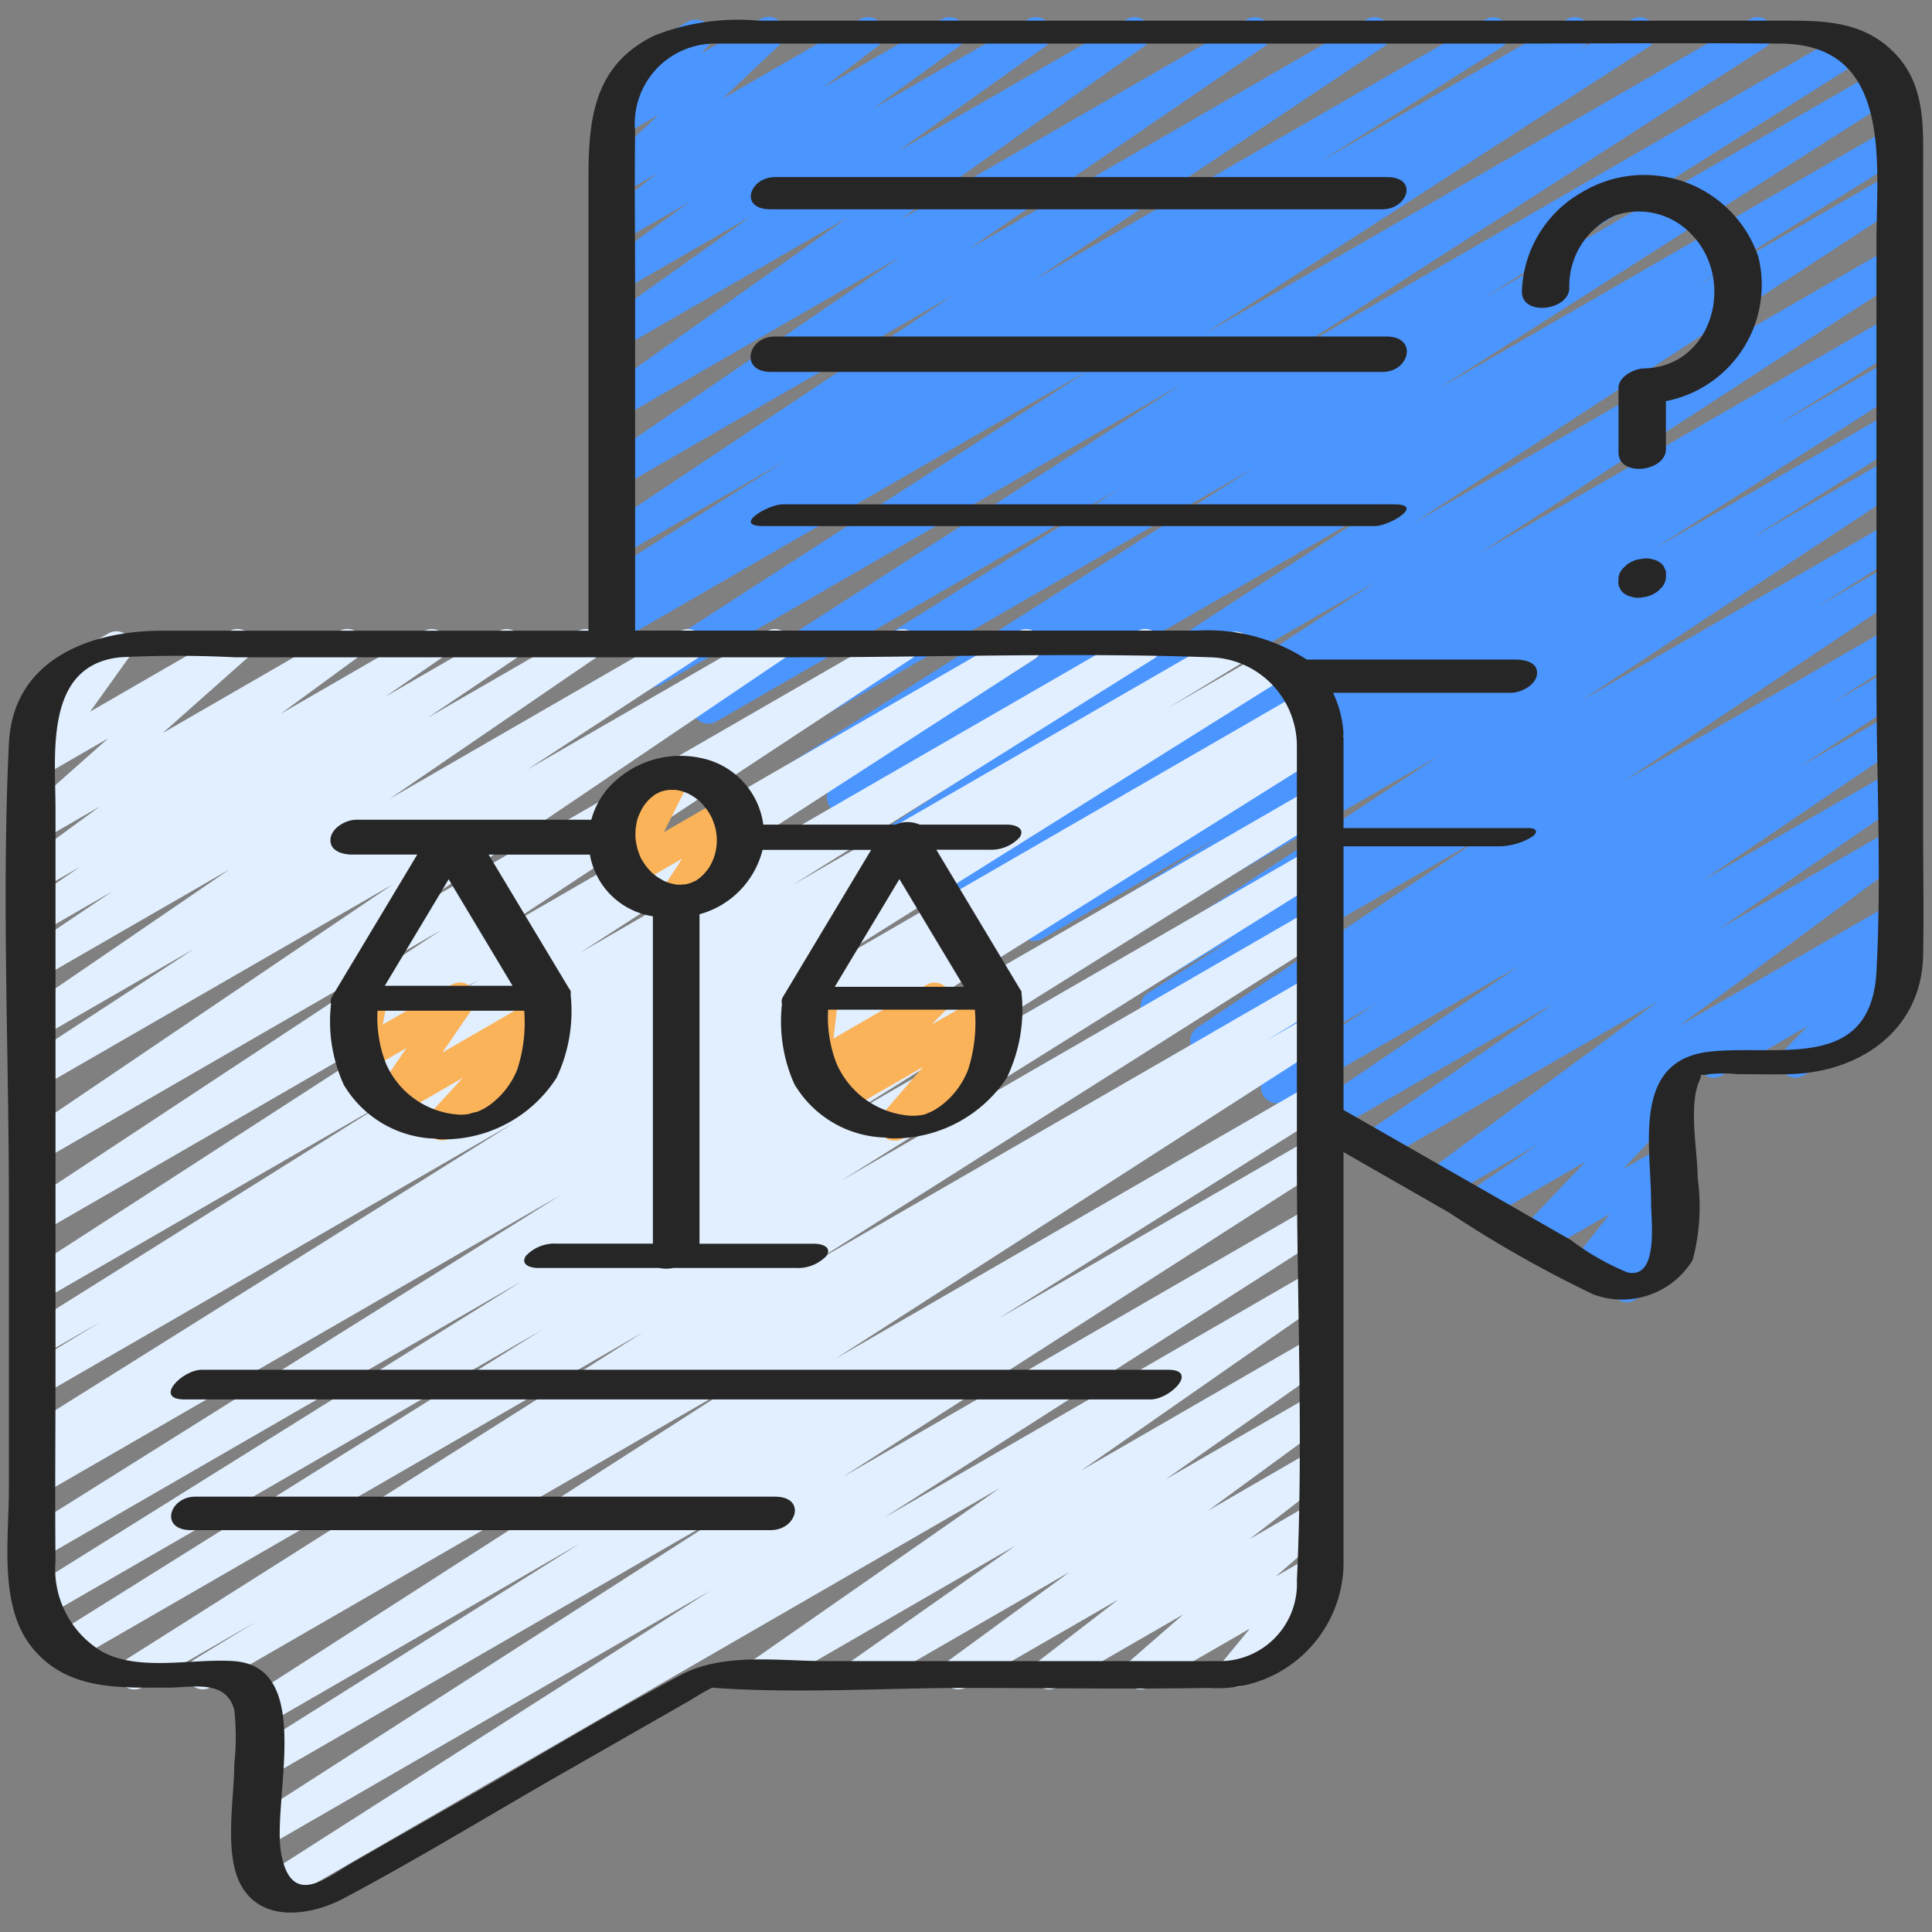 <svg id="Icons" height="512" viewBox="0 0 60 60" width="512" xmlns="http://www.w3.org/2000/svg"><rect x="0" y="0" width="60" height="60" fill="#808080" stroke="none"/><path d="m53.226 33.471a.5.5 0 0 1 -.25-.933l5.745-3.316a.5.5 0 0 1 .609.78l-.8.822a.506.506 0 0 1 .527.241.5.5 0 0 1 -.182.683l-2.86 1.652a.5.5 0 0 1 -.61-.78l.728-.752-2.657 1.532a.5.5 0 0 1 -.25.071z" fill="#4b95ff"/><path d="m50.527 40.441a.5.5 0 0 1 -.411-.785l.172-.246-.758.437a.5.5 0 0 1 -.643-.742l1.1-1.4-2.087 1.2a.5.5 0 0 1 -.613-.777l1.953-2.05-3.127 1.8a.5.5 0 0 1 -.532-.846l2.2-1.5-2.881 1.668a.5.5 0 0 1 -.547-.835l7.131-5.26-8.579 4.954a.5.5 0 0 1 -.533-.845l5.881-4.046-6.912 3.992a.5.5 0 0 1 -.53-.847l6.376-4.32-7.287 4.207a.5.5 0 0 1 -.523-.851l3.39-2.2-3.991 2.3a.5.5 0 0 1 -.519-.853l2.361-1.514-2.89 1.668a.5.5 0 0 1 -.528-.85l8.813-5.888-9.859 5.688a.5.5 0 0 1 -.517-.854l2.813-1.786-3.35 1.94a.5.5 0 0 1 -.526-.85l10.126-6.682-11.2 6.464a.5.5 0 0 1 -.518-.856l4.894-3.1-5.521 3.188a.5.5 0 0 1 -.518-.854l7.879-5.029-8.672 5.007a.5.5 0 0 1 -.515-.856l4.139-2.589-4.711 2.719a.5.5 0 0 1 -.522-.851l13.326-8.658-14.5 8.373a.5.5 0 0 1 -.523-.852l15.342-9.991-16.66 9.617a.5.5 0 0 1 -.514-.857l6.562-4.077-7.206 4.16a.5.5 0 0 1 -.519-.855l14.205-9.048-15.293 8.831a.5.5 0 0 1 -.516-.855l11.7-7.359-12.6 7.272a.5.5 0 0 1 -.52-.853l14.981-9.629-16.172 9.337a.5.5 0 0 1 -.521-.853l13.846-8.944-14.573 8.413a.5.5 0 0 1 -.512-.859l.457-.281a.5.5 0 0 1 -.461-.884l5.684-3.585-5.168 2.984a.5.5 0 0 1 -.527-.849l10.86-7.249-10.333 5.966a.5.5 0 0 1 -.532-.845l9.215-6.309-8.684 5.012a.5.5 0 0 1 -.54-.839l7.577-5.386-7.037 4.062a.5.5 0 0 1 -.54-.84l4.587-3.265-4.047 2.336a.5.5 0 0 1 -.544-.837l2.68-1.944-2.136 1.229a.5.5 0 0 1 -.552-.83l1.692-1.289-1.14.657a.5.5 0 0 1 -.593-.8l1.758-1.668-1.123.649a.5.5 0 0 1 -.613-.777l.739-.781a.5.5 0 0 1 -.019-.877l1.933-1.108a.5.5 0 0 1 .614.776l-.186.2 1.82-1.052a.5.5 0 0 1 .594.8l-1.759 1.661 4.268-2.461a.5.5 0 0 1 .553.83l-1.69 1.287 3.668-2.117a.5.5 0 0 1 .544.837l-2.679 1.94 4.816-2.777a.5.5 0 0 1 .54.84l-4.586 3.26 7.112-4.1a.5.5 0 0 1 .54.84l-7.576 5.381 10.782-6.221a.5.5 0 0 1 .533.844l-9.214 6.31 12.391-7.154a.5.5 0 0 1 .528.848l-10.861 7.246 14.026-8.094a.5.5 0 0 1 .516.855l-5.683 3.582 7.69-4.437a.5.5 0 0 1 .513.858l-.34.209 1.85-1.067a.5.5 0 0 1 .521.852l-13.852 8.948 16.977-9.8a.5.5 0 0 1 .521.853l-14.97 9.623 17.356-10.023a.5.5 0 0 1 .517.855l-11.718 7.37 12.3-7.1a.5.5 0 0 1 .519.854l-14.2 9.047 14.064-8.122a.5.5 0 0 1 .513.857l-6.548 4.069 6.035-3.483a.5.5 0 0 1 .522.852l-15.354 10 14.832-8.564a.5.5 0 0 1 .522.852l-13.32 8.66 12.8-7.388a.5.5 0 0 1 .514.856l-4.128 2.582 3.614-2.086a.5.5 0 0 1 .518.855l-7.874 5.025 7.356-4.247a.5.5 0 0 1 .517.855l-4.907 3.1 4.391-2.534a.5.5 0 0 1 .525.849l-10.135 6.686 9.608-5.546a.5.5 0 0 1 .517.855l-2.812 1.784 2.295-1.325a.5.5 0 0 1 .527.849l-8.808 5.886 8.281-4.78a.5.5 0 0 1 .519.853l-2.36 1.514 1.841-1.063a.5.5 0 0 1 .522.852l-3.39 2.2 2.868-1.655a.5.5 0 0 1 .53.846l-6.373 4.319 5.843-3.373a.5.5 0 0 1 .533.844l-5.88 4.045 5.347-3.087a.5.5 0 0 1 .547.835l-7.133 5.264 6.586-3.8a.5.5 0 0 1 .532.846l-6.868 4.684a.5.5 0 0 1 -.031.655l-1.954 2.055 1.319-.761a.5.5 0 0 1 .643.741l-1.1 1.4.453-.261a.5.5 0 0 1 .661.718l-.4.582a.5.5 0 0 1 .084.9l-1.285.742a.489.489 0 0 1 -.248.07z" fill="#4b95ff"/><path d="m8.548 59.13a.5.5 0 0 1 -.27-.921l13.8-8.819-13.798 7.963a.5.5 0 0 1 -.52-.854l15.055-9.664-14.536 8.393a.5.5 0 0 1 -.515-.857l10.251-6.439-9.736 5.62a.5.5 0 0 1 -.52-.854l15.3-9.835-16.52 9.537a.5.5 0 0 1 -.511-.859l1.914-1.171-3.521 2.03a.5.5 0 0 1 -.678-.173.5.5 0 0 1 .16-.682l16.079-10.177-17.728 10.232a.5.5 0 0 1 -.516-.857l15.089-9.44-15.393 8.89a.5.5 0 0 1 -.515-.856l15.287-9.547-14.926 8.617a.5.5 0 0 1 -.515-.856l16.656-10.443-16.141 9.319a.5.5 0 0 1 -.509-.861l.781-.473-.272.156a.5.5 0 0 1 -.515-.856l15.192-9.52-14.677 8.474a.5.5 0 0 1 -.51-.86l2.389-1.458-1.879 1.084a.5.5 0 0 1 -.515-.856l11.223-7.035-10.708 6.178a.5.5 0 0 1 -.521-.852l14.133-9.135-13.613 7.861a.5.5 0 0 1 -.525-.849l12.946-8.539-12.421 7.173a.5.5 0 0 1 -.53-.847l11.451-7.749-10.919 6.3a.5.5 0 0 1 -.523-.852l5.272-3.445-4.751 2.743a.5.5 0 0 1 -.532-.846l6.38-4.363-5.848 3.374a.5.5 0 0 1 -.529-.848l2.738-1.843-2.209 1.274a.5.5 0 0 1 -.533-.845l1.744-1.195-1.211.7a.5.5 0 0 1 -.546-.836l2.367-1.735-1.821 1.054a.5.5 0 0 1 -.579-.811l2.66-2.359-2.078 1.2a.5.5 0 0 1 -.658-.73l1.232-1.712a.5.5 0 0 1 -.609-.217.5.5 0 0 1 .183-.683l1.934-1.116a.5.5 0 0 1 .656.724l-1.22 1.704 4.33-2.5a.5.5 0 0 1 .582.806l-2.66 2.36 5.484-3.166a.5.5 0 0 1 .546.836l-2.364 1.731 4.45-2.569a.5.5 0 0 1 .533.844l-1.744 1.2 3.535-2.042a.5.5 0 0 1 .529.847l-2.733 1.841 4.659-2.688a.5.5 0 0 1 .532.845l-6.379 4.364 9.026-5.209a.5.5 0 0 1 .523.851l-5.271 3.449 7.445-4.3a.5.5 0 0 1 .531.846l-11.454 7.746 14.893-8.592a.5.5 0 0 1 .525.849l-12.952 8.538 16.266-9.387a.5.5 0 0 1 .521.852l-14.129 9.13 17.3-9.985a.5.5 0 0 1 .516.856l-11.23 7.036 13.533-7.812a.5.5 0 0 1 .51.859l-2.374 1.449 3.138-1.811a.5.5 0 0 1 .516.856l-15.2 9.523 15.76-9.1a.5.5 0 0 1 .51.86l-.777.471.48-.276a.5.5 0 0 1 .516.856l-16.654 10.443 16.152-9.325a.5.5 0 0 1 .514.857l-15.291 9.55 14.777-8.532a.5.5 0 0 1 .515.857l-15.089 9.441 14.574-8.414a.5.5 0 0 1 .517.856l-16.078 10.177 15.561-8.983a.5.5 0 0 1 .51.859l-1.93 1.184 1.422-.82a.5.5 0 0 1 .52.853l-15.301 9.833 14.78-8.532a.5.5 0 0 1 .515.856l-10.251 6.44 9.736-5.62a.5.5 0 0 1 .52.853l-15.059 9.666 14.539-8.393a.5.5 0 0 1 .519.853l-13.8 8.82 13.276-7.664a.5.5 0 0 1 .536.842l-7.665 5.342 7.129-4.115a.5.5 0 0 1 .538.842l-5.051 3.55 4.513-2.6a.5.5 0 0 1 .545.836l-3.747 2.742 3.2-1.849a.5.5 0 0 1 .555.829l-2.46 1.9 1.9-1.1a.5.5 0 0 1 .578.81l-1.665 1.45 1.087-.627a.5.5 0 0 1 .635.75l-.991 1.205a.5.5 0 0 1 .2.931l-1.926 1.112a.5.5 0 0 1 -.636-.75l.824-1-3.158 1.821a.5.5 0 0 1 -.578-.809l1.668-1.453-3.92 2.262a.5.5 0 0 1 -.556-.828l2.458-1.895-4.717 2.723a.5.5 0 0 1 -.545-.836l3.748-2.743-6.2 3.579a.5.5 0 0 1 -.538-.841l5.049-3.551-7.607 4.392a.5.5 0 0 1 -.536-.842l7.667-5.344-22.25 12.849a.5.5 0 0 1 -.252.067z" fill="#e1efff"/><path d="m20.939 28.453a.5.5 0 0 1 -.418-.773l.662-1.011-1.519.876a.5.5 0 0 1 -.7-.657l.8-1.581-.19.108a.5.5 0 0 1 -.5-.865l1.637-.945a.5.5 0 0 1 .7.658l-.795 1.581 1.889-1.09a.5.5 0 0 1 .668.706l-.662 1.012a.5.5 0 0 1 .467.883l-1.784 1.031a.489.489 0 0 1 -.255.067z" fill="#fbb35a"/><path d="m13.726 35.414a.5.5 0 0 1 -.368-.839l1.012-1.1-2.039 1.177a.5.5 0 0 1 -.662-.716l.954-1.388-1.181.681a.5.5 0 0 1 -.741-.527l.176-.912a.488.488 0 0 1 -.279-.226.5.5 0 0 1 .182-.682l.5-.291a.5.5 0 0 1 .741.527l-.134.7 2.146-1.239a.5.5 0 0 1 .662.716l-.955 1.39 2.977-1.718a.5.5 0 0 1 .617.771l-1.012 1.1.138-.079a.5.5 0 0 1 .5.865l-2.988 1.725a.491.491 0 0 1 -.246.065z" fill="#fbb35a"/><path d="m27.779 35.425a.5.5 0 0 1 -.379-.825l1.261-1.461-2.469 1.425a.5.5 0 0 1 -.6-.786l.456-.459-.515.3a.5.5 0 0 1 -.533-.019.5.5 0 0 1 -.221-.477l.155-1.314a.5.5 0 0 1 -.158-.924l.5-.291a.5.5 0 0 1 .746.491l-.137 1.165 2.9-1.674a.5.5 0 0 1 .6.785l-.456.459 1.791-1.02a.5.5 0 0 1 .629.759l-1.262 1.462.331-.191a.5.5 0 1 1 .5.865l-2.889 1.667a.49.49 0 0 1 -.25.063z" fill="#fbb35a"/><g fill="#262626"><path d="m59.724 11v-5.727c0-1.37.1-2.744-1.036-3.769-.998-.904-2.252-.862-3.488-.862h-31.654a7.059 7.059 0 0 0 -3.222.462c-1.886.912-2.048 2.6-2.048 4.418v14.066h-13.247c-2.24 0-4.629.893-4.753 3.506-.226 4.725 0 9.515 0 14.244v8.919c0 1.553-.321 3.634.727 4.917 1.083 1.326 2.677 1.237 4.215 1.237.748 0 1.813-.271 2.058.7a7.707 7.707 0 0 1 0 1.677c0 1.045-.317 2.719.178 3.7.635 1.253 2.2 1.009 3.221.467 2.329-1.237 4.59-2.624 6.879-3.932l3.737-2.137c.274-.156.546-.342.832-.476.028 0 .059.007.105.01 2.554.18 5.187 0 7.747 0 2.52 0 5.044.043 7.563 0a3.915 3.915 0 0 0 4.186-4.02v-12.621l3.276 1.877a37.081 37.081 0 0 0 4.486 2.544 2.571 2.571 0 0 0 3.08-1.065 6.436 6.436 0 0 0 .158-2.534c0-.812-.291-2.256.047-3.023.161-.364-.13-.124.312-.22a4.536 4.536 0 0 1 .872 0c.548 0 1.1.016 1.646 0 2.177-.062 4.077-1.374 4.123-3.685.026-1.277 0-2.559 0-3.837zm-19.448 38.087a2.4 2.4 0 0 1 -2.481 2.5c-1.076.006-2.153 0-3.23 0h-8.927c-1.451 0-3.18-.274-4.5.433-2.244 1.2-4.428 2.531-6.638 3.794l-3.55 2.029c-.8.459-1.878 1.415-2.209-.231s1.075-5.848-1.486-6.025c-1.265-.087-2.887.329-4.055-.277a2.989 2.989 0 0 1 -1.476-2.839c-.02-1.991 0-3.982 0-5.972v-17.378c0-1.7-.358-4.464 2.01-4.709a35.069 35.069 0 0 1 3.552 0h17.521c4.243 0 8.518-.152 12.759 0a2.761 2.761 0 0 1 2.71 2.782v12.9c0 4.311.205 8.682 0 12.993zm18-18.921c-.17 3.14-3.048 2.267-5.161 2.492-2.45.261-1.839 2.905-1.839 4.686 0 .593.244 2.38-.73 2.174a7.87 7.87 0 0 1 -1.76-1.007l-5.871-3.36-1.191-.681v-8.187h4.8a2.021 2.021 0 0 0 1.024-.275c.221-.136.211-.291-.078-.291h-5.746v-2.808c0-.018-.012-.029-.015-.046s.017-.037.015-.057a3.411 3.411 0 0 0 -.325-1.291h5.533c.306 0 .764-.237.8-.574.041-.376-.389-.457-.665-.457h-6.484a5.626 5.626 0 0 0 -3.4-.9h-17.459v-10.484c0-1.673-.021-3.347 0-5.019a2.49 2.49 0 0 1 2.5-2.727h23.876c3.068 0 6.137-.024 9.205 0 3.5.028 2.969 3.76 2.969 6.175v13.609c.002 2.994.163 6.037.002 9.028z"/><path d="m21.069 27.469h.039z"/><path d="m49.127 5.972a3.673 3.673 0 0 0 -1.863 3.075c-.014.787 1.459.6 1.472-.094a2.4 2.4 0 0 1 1.425-2.262 2.246 2.246 0 0 1 2.372.59c1.389 1.427.647 4.121-1.476 4.16-.3.006-.793.252-.793.606v2c0 .788 1.472.6 1.472-.094v-1.495a3.681 3.681 0 0 0 2.876-4.467 3.744 3.744 0 0 0 -5.485-2.019z"/><path d="m51.554 17.473a.519.519 0 0 0 -.226-.1.642.642 0 0 0 -.272-.029l-.2.033a.957.957 0 0 0 -.346.17l-.124.122a.537.537 0 0 0 -.124.283v.093a.307.307 0 0 0 .043.214.339.339 0 0 0 .139.174.519.519 0 0 0 .226.1.642.642 0 0 0 .272.029l.2-.033a.957.957 0 0 0 .346-.17l.124-.122a.537.537 0 0 0 .124-.284v-.092a.306.306 0 0 0 -.043-.214.335.335 0 0 0 -.139-.174z"/><path d="m23.927 6.5h19c.8 0 1.133-1 .146-1h-19c-.803 0-1.133 1-.146 1z"/><path d="m43.059 10.451h-19c-.84 0-1.1 1.1-.118 1.1h19c.84-.002 1.101-1.1.118-1.1z"/><path d="m26.656 15.663h-2.356c-.451 0-1.567.674-.6.674h19c.451 0 1.567-.674.6-.674z"/><path d="m36.268 42.539h-30c-.61 0-1.513.922-.536.922h30c.61 0 1.513-.922.536-.922z"/><path d="m24.067 46.48h-18c-.819 0-1.119 1.04-.134 1.04h18c.819 0 1.119-1.04.134-1.04z"/><path d="m10.938 26.54h2.02q-1.131 1.887-2.263 3.772l-.38.633a.286.286 0 0 0 -.036.23v.019a4.746 4.746 0 0 0 .4 2.5 3.416 3.416 0 0 0 2.845 1.667.777.777 0 0 0 .188.022 4.157 4.157 0 0 0 3.575-1.916 4.851 4.851 0 0 0 .437-2.555v-.109a.126.126 0 0 0 -.054-.1v-.009l-2.496-4.154h3.146a2.345 2.345 0 0 0 1.956 1.916v10.166h-2.986a1.225 1.225 0 0 0 -.959.382c-.177.279.151.374.379.374h3.763a1.087 1.087 0 0 0 .438 0h3.8a1.225 1.225 0 0 0 .958-.378c.177-.279-.151-.374-.379-.374h-3.566v-10.233a2.768 2.768 0 0 0 1.958-2h3.373l-2.355 3.925q-.189.316-.38.633a.277.277 0 0 0 -.036.224v.019a4.779 4.779 0 0 0 .383 2.469 3.374 3.374 0 0 0 2.833 1.664.957.957 0 0 0 .2.026 4.2 4.2 0 0 0 3.567-1.88 4.884 4.884 0 0 0 .454-2.667.105.105 0 0 0 -.05-.084c0-.008 0-.015-.006-.023q-1.293-2.155-2.587-4.311h1.631a1.21 1.21 0 0 0 .962-.388c.173-.282-.148-.39-.383-.39h-2.723a.964.964 0 0 0 -.582-.059 1.718 1.718 0 0 0 -.17.059h-4.108a2.441 2.441 0 0 0 -1.618-1.982 3.018 3.018 0 0 0 -3.212.861 2.486 2.486 0 0 0 -.511.969h-7.3c-.318 0-.762.246-.8.592-.036.383.383.49.674.49zm19 4.107h-4.014q1.005-1.672 2.008-3.346 1.003 1.674 2.008 3.346zm.112 2.611a2.554 2.554 0 0 1 -.855 1.1 1.944 1.944 0 0 1 -.231.144l-.054.028a.136.136 0 0 0 -.031.013c-.031.014-.168.065-.073.033a.832.832 0 0 1 -.278.064 1.5 1.5 0 0 1 -.233.011 2.707 2.707 0 0 1 -2.329-1.655 4.022 4.022 0 0 1 -.248-1.639h4.557a4.727 4.727 0 0 1 -.223 1.901zm-8.438-5.907.046-.028a.167.167 0 0 1 -.044.028zm-1.037-2.788-.05.019a.132.132 0 0 1 .052-.019zm-.806.997c.009-.046.02-.091.032-.136l.013-.037a2.555 2.555 0 0 1 .133-.286l.041-.067c.019-.025.047-.065.046-.064.05-.062.1-.119.159-.176l.026-.022c.034-.026.068-.054.1-.079l.056-.038h.007c.031-.017.063-.032.094-.047l.036-.018.075-.023c.032-.009.065-.016.1-.024s.089-.01.134-.013h.1.044c.036 0 .07.011.105.016.01 0 .081.019.1.024.051.016.1.033.15.053l.076.034.112.064a2.138 2.138 0 0 1 .248.186l.011.012c.035.038.071.076.1.116a1.9 1.9 0 0 1 .181.255s.04.075.048.087c.018.04.035.081.05.122a1.61 1.61 0 0 1 .043 1.077c-.009.025-.028.079-.029.083-.013.033-.027.065-.042.1-.022.048-.046.095-.072.14-.007.014-.034.055-.047.075a2.154 2.154 0 0 1 -.142.174c-.023.026-.048.05-.072.075.113-.116-.007 0-.031.022l-.083.062-.043.03-.026.017-.041.018-.1.044-.058.02-.115.028h-.007c-.045 0-.091.008-.137.01h-.042.033-.033c-.031 0-.058 0-.039 0-.022 0-.044 0-.066-.006-.045-.005-.089-.014-.134-.021.148.022-.014-.006-.041-.015a1.938 1.938 0 0 1 -.247-.095c.112.052-.1-.062-.135-.085a2.254 2.254 0 0 1 -.191-.147c-.014-.014-.034-.032-.042-.041-.041-.045-.081-.089-.119-.137a1.953 1.953 0 0 1 -.148-.215c-.013-.021-.025-.043-.036-.064s-.043-.093-.043-.1a1.927 1.927 0 0 1 -.127-.548c0-.015 0-.013 0-.016v-.032-.006c0-.037 0-.074 0-.11a2.061 2.061 0 0 1 .036-.276zm-3.852 5.054h-3.967l1.984-3.308zm.147 2.6a2.524 2.524 0 0 1 -.813 1.069 1.659 1.659 0 0 1 -.492.265c.119-.043-.27.059-.159.041a1.482 1.482 0 0 1 -.313.028 2.647 2.647 0 0 1 -2.3-1.586 3.909 3.909 0 0 1 -.263-1.642h4.556a4.7 4.7 0 0 1 -.215 1.822z"/></g></svg>